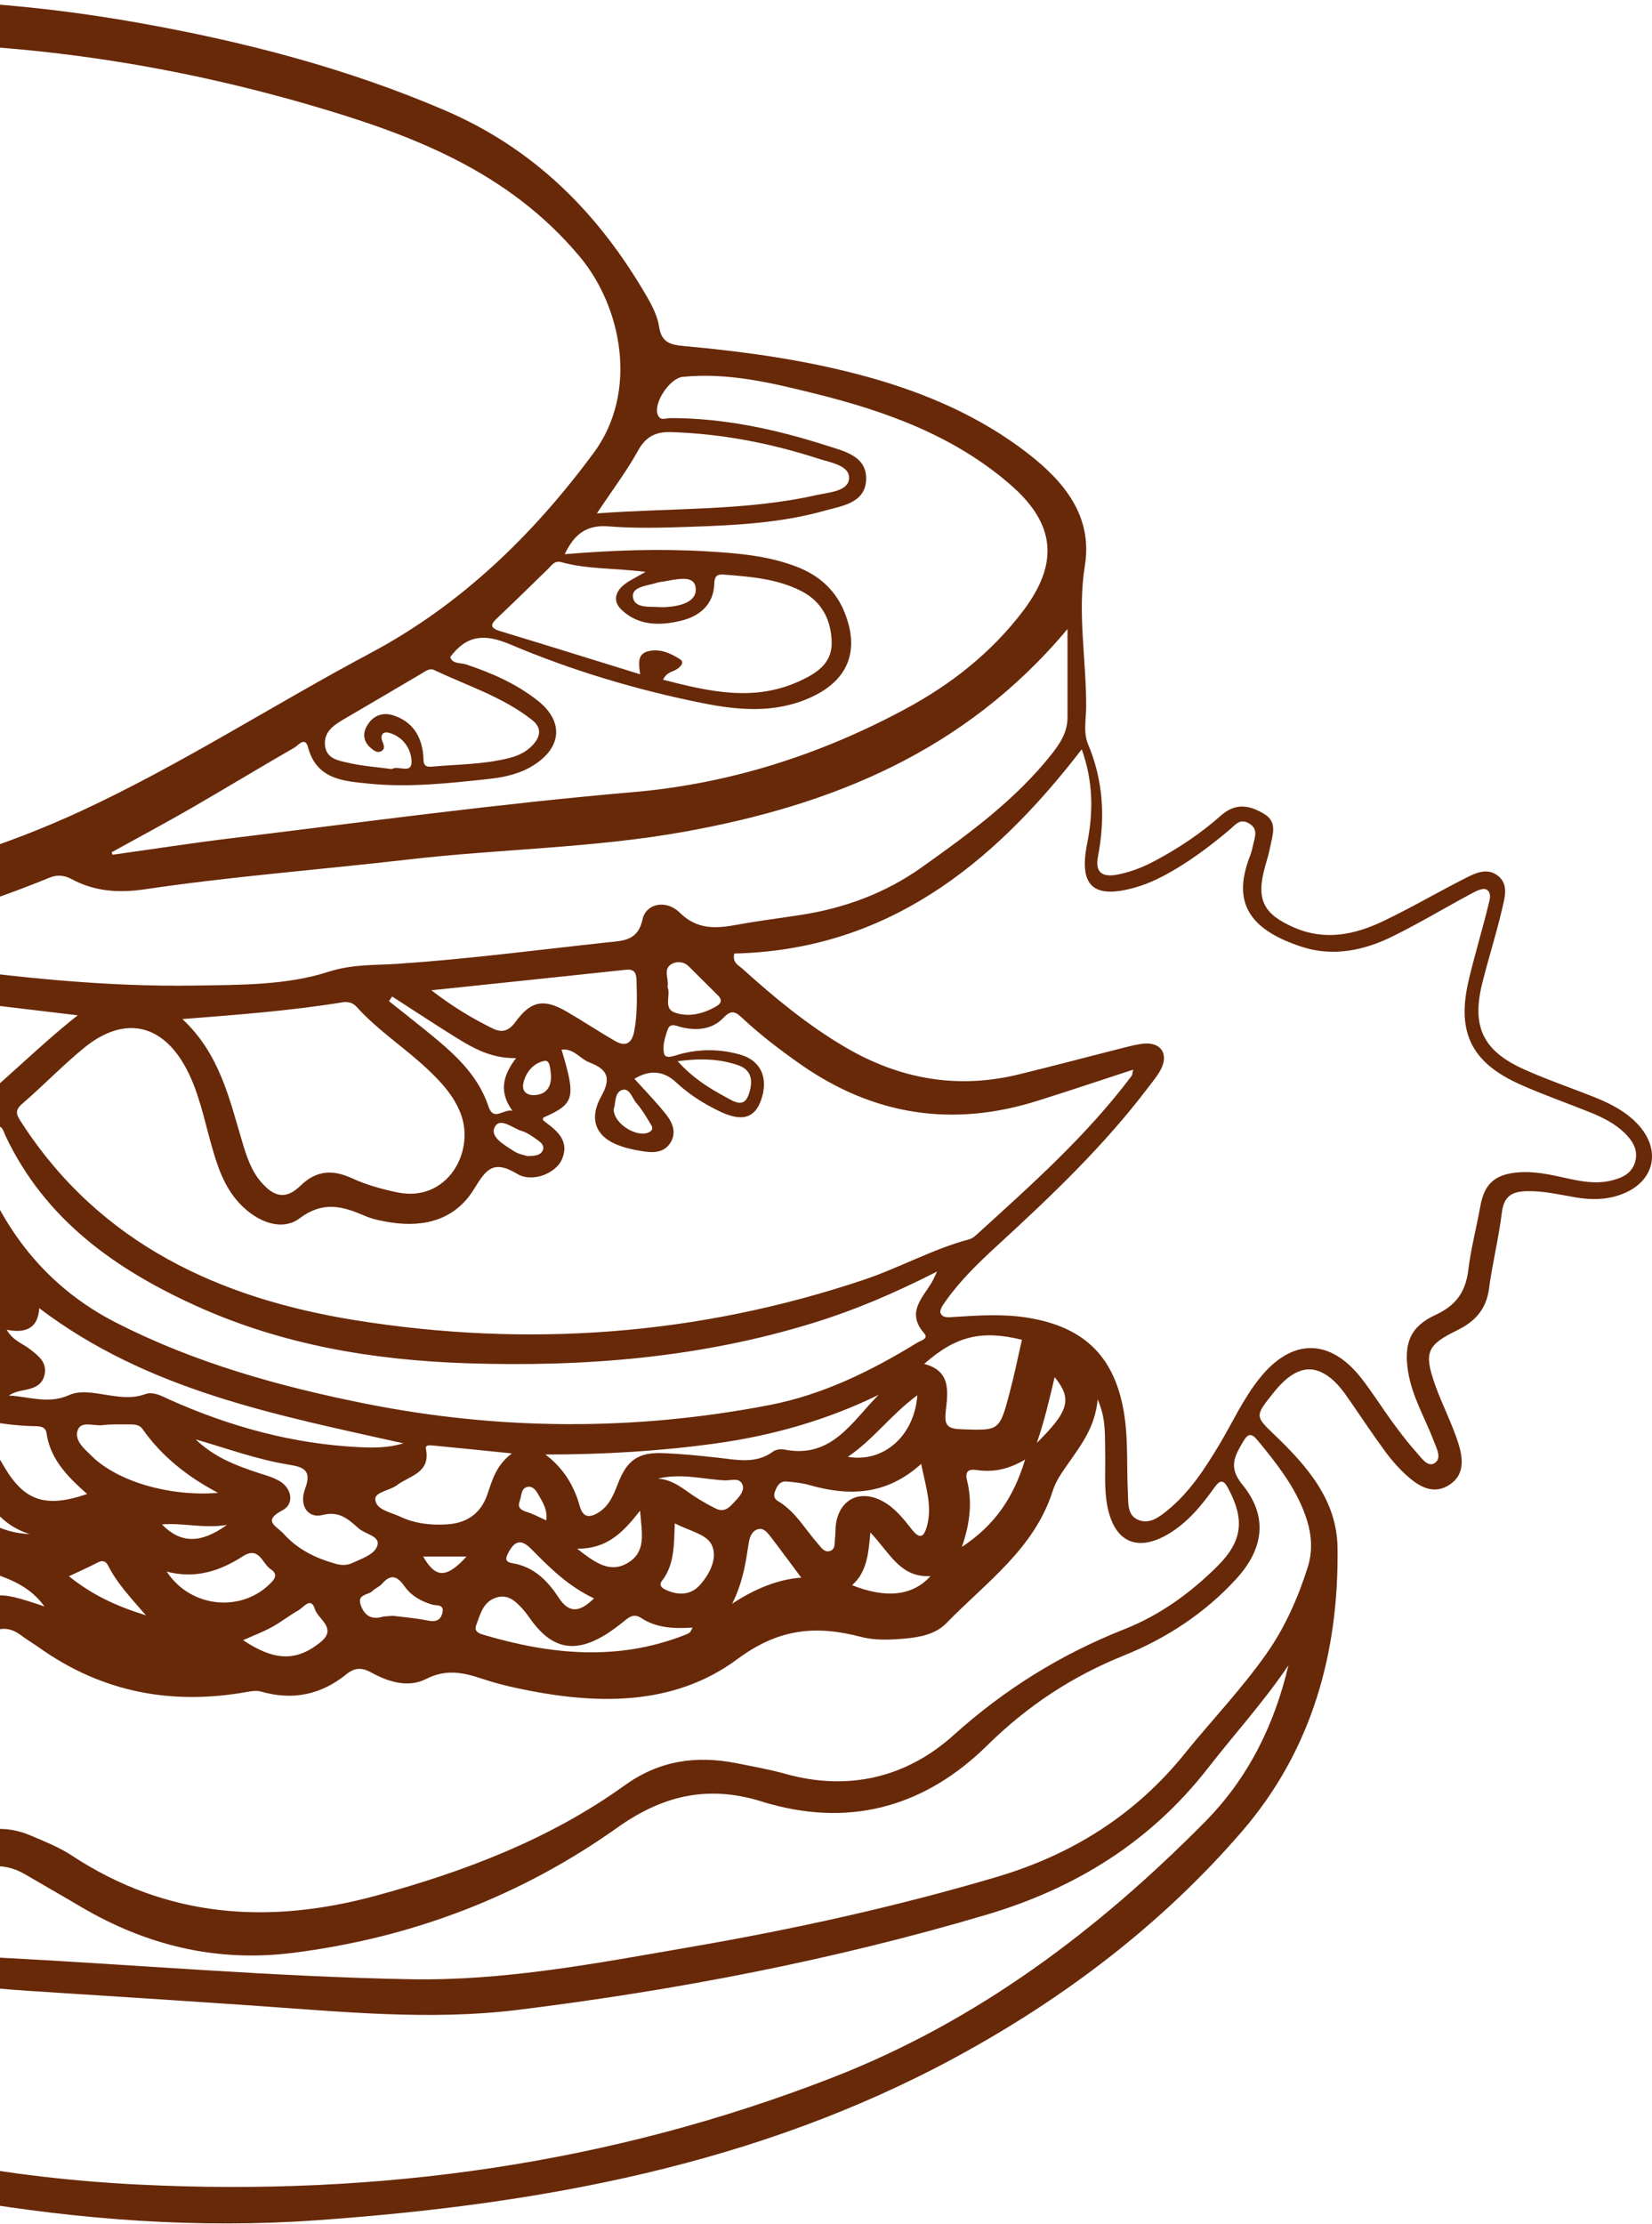<svg width="208" height="280" viewBox="0 0 208 280" fill="none" xmlns="http://www.w3.org/2000/svg">
<path d="M-72.775 128.962C-75.103 131.141 -76.795 133.162 -78.238 135.41C-79.648 137.606 -79.956 139.918 -78.943 142.288C-77.575 145.486 -76.116 148.652 -74.579 151.776C-74.043 152.868 -73.831 153.6 -74.854 154.57C-78.651 158.166 -79.357 162.53 -77.681 167.346C-77.288 168.47 -77.447 169.059 -78.28 170.071C-88.282 182.205 -92.386 195.712 -82.523 210.11C-81.812 211.144 -82.125 212.062 -82.077 213.096C-81.716 221.093 -80.661 228.894 -76.663 236.106C-70.262 247.64 -60.419 255.441 -49.336 261.937C-35.463 270.067 -20.221 274.294 -4.53 276.956C10.139 279.443 24.94 280.557 39.826 279.501C67.932 277.513 95.334 272.549 120.417 258.931C133.977 251.565 146.259 242.273 156.383 230.538C165.154 220.372 168.591 208.068 168.405 194.8C168.32 188.829 164.561 184.544 160.477 180.63C158.001 178.254 157.979 178.281 160.366 175.295C162.736 172.331 164.879 171.646 167.122 173.174C168.384 174.033 169.233 175.269 170.081 176.504C171.539 178.62 172.966 180.763 174.488 182.831C175.273 183.891 176.169 184.894 177.15 185.774C178.699 187.163 180.512 188.229 182.533 186.893C184.463 185.62 184.193 183.499 183.615 181.68C182.814 179.161 181.557 176.79 180.677 174.293C179.255 170.257 179.659 169.318 183.471 167.462C185.725 166.365 187.136 164.811 187.481 162.212C187.9 159.014 188.706 155.859 189.093 152.656C189.337 150.63 190.323 149.999 192.185 149.951C194.285 149.898 196.305 150.376 198.341 150.726C200.261 151.054 202.138 151.06 203.984 150.413C208.343 148.891 209.319 144.738 206.095 141.403C204.562 139.817 202.626 138.863 200.611 138.062C197.684 136.895 194.693 135.882 191.829 134.588C186.696 132.265 185.269 129.211 186.632 123.754C187.412 120.62 188.409 117.539 189.135 114.394C189.453 113.005 190 111.297 188.562 110.215C187.173 109.165 185.667 109.955 184.346 110.629C180.947 112.358 177.649 114.288 174.212 115.932C170.606 117.661 166.846 118.467 162.932 116.759C159.029 115.057 158.133 113.211 159.279 109.096C159.501 108.295 159.761 107.505 159.91 106.694C160.191 105.182 160.939 103.491 159.13 102.435C157.332 101.385 155.609 100.998 153.71 102.679C151.17 104.933 148.328 106.826 145.305 108.423C143.825 109.208 142.282 109.801 140.643 110.109C138.888 110.438 137.843 109.902 138.236 107.86C139.174 103.029 138.936 98.304 137.006 93.712C136.374 92.206 136.746 90.578 136.756 89.024C136.788 83.079 135.627 77.192 136.597 71.179C137.594 64.979 133.988 60.615 129.396 57.062C123.403 52.427 116.562 49.484 109.313 47.468C101.697 45.353 93.896 44.271 86.048 43.555C84.367 43.401 83.28 43.078 82.988 41.142C82.797 39.869 82.177 38.607 81.524 37.472C75.489 26.988 67.413 18.795 56.08 13.921C43.644 8.57 30.683 5.229 17.431 2.869C2.746 0.255 -12.044 -0.657 -26.93 0.483C-44.828 1.851 -61.761 6.963 -78.211 13.868C-93.362 20.226 -107.511 28.234 -120.116 38.92C-135.745 52.167 -145.338 68.617 -147.576 89.13C-148.833 100.622 -147.231 111.79 -143.625 122.715C-142.527 126.04 -140.215 127.795 -136.646 128.134C-125.001 129.248 -113.366 130.606 -101.661 128.85C-101.2 128.781 -100.59 128.559 -100.32 129.131C-99.238 131.433 -96.724 132.695 -96.199 135.516C-95.717 138.12 -93.638 138.99 -90.997 138.173C-87.608 137.123 -84.448 135.415 -82.231 132.716C-79.77 129.72 -76.716 129.089 -72.765 128.967L-72.775 128.962ZM-14.266 5.404C3.908 5.473 21.583 8.167 38.871 13.178C51.694 16.896 63.992 21.51 73.023 32.344C78.268 38.639 80.442 49.325 74.726 57.046C67.057 67.403 58.016 76.164 46.603 82.236C34.38 88.743 22.723 96.305 10.139 102.128C-8.231 110.623 -27.959 113.874 -47.776 116.664C-61.66 118.615 -75.687 119.347 -89.586 121.145C-104.605 123.086 -119.597 124.279 -134.727 122.55C-137.129 122.274 -138.455 121.495 -139.229 119.199C-141.037 113.832 -142.628 108.391 -143.074 102.764C-144.824 80.809 -138.37 61.845 -121.999 46.652C-109.436 34.99 -94.836 26.579 -79.192 19.829C-58.42 10.866 -36.932 5.123 -14.255 5.399L-14.266 5.404ZM-75.199 172.919C-74.579 173.778 -74.059 174.51 -73.523 175.231C-70.718 179.002 -67.414 182.226 -63.251 184.48C-61.628 185.36 -59.82 186.241 -58.033 185.509C-55.508 184.475 -55.36 185.922 -55.158 187.694C-54.628 192.323 -51.955 195.214 -47.649 196.672C-42.802 198.311 -37.982 197.945 -33.294 196.089C-31.851 195.516 -31.331 195.447 -30.828 197.197C-28.823 204.128 -24.278 208.344 -17.008 209.415C-11.492 210.232 -6.455 208.917 -1.867 205.889C-0.245 204.817 1.134 204.717 2.667 205.873C3.393 206.424 4.189 206.88 4.931 207.411C12.87 213.053 21.657 214.697 31.16 212.979C31.717 212.878 32.343 212.793 32.863 212.942C36.835 214.093 40.414 213.35 43.607 210.768C44.641 209.935 45.527 209.871 46.741 210.54C48.899 211.733 51.403 212.507 53.662 211.351C56.186 210.062 58.392 210.55 60.773 211.351C62.184 211.823 63.637 212.199 65.095 212.512C74.8 214.596 84.695 214.904 92.857 208.848C98.102 204.955 102.784 204.589 108.427 206.064C110.198 206.525 112.06 206.43 113.879 206.276C115.809 206.111 117.803 205.724 119.161 204.33C124.145 199.201 130.249 194.964 132.556 187.651C132.943 186.421 133.755 185.291 134.513 184.21C136.157 181.866 137.896 179.585 138.204 176.17C139.291 178.62 139.095 180.715 139.148 182.778C139.206 185.095 138.978 187.418 139.45 189.725C140.346 194.126 143.205 195.426 147.113 193.103C149.516 191.671 151.266 189.555 152.862 187.317C153.631 186.235 154.044 186.214 154.691 187.455C156.717 191.316 156.447 193.994 153.302 197.139C149.924 200.517 146.005 203.338 141.63 205.067C133.58 208.243 126.516 212.629 120.051 218.441C114.149 223.75 106.847 225.521 98.897 223.304C96.903 222.747 94.856 222.387 92.825 221.978C87.724 220.955 83.041 221.591 78.655 224.747C69.237 231.519 58.567 235.57 47.452 238.609C33.907 242.311 21.032 241.473 9.02 233.571C7.44 232.532 5.637 231.821 3.887 231.073C0.694 229.705 -2.419 230.066 -5.447 231.688C-8.708 233.433 -10.952 236.148 -12.85 239.229C-14.144 241.329 -14.404 241.303 -15.756 239.192C-17.676 236.185 -18.243 232.733 -19.102 229.36C-20.29 224.683 -24.756 223.05 -28.812 225.685C-30.17 226.566 -31.178 227.769 -31.931 229.175C-33.506 232.107 -34.683 235.199 -35.558 238.407C-36.311 241.165 -36.91 243.981 -38.31 246.749C-39.981 244.861 -40.485 242.751 -41.174 240.736C-42.94 235.607 -43.237 230.166 -44.51 224.932C-46.657 216.087 -50.417 213.865 -59.088 216.447C-61.904 217.285 -64.587 217.375 -67.334 216.203C-76.975 212.083 -83.965 199.005 -82.125 188.701C-81.091 182.921 -77.591 178.302 -75.188 172.925L-75.199 172.919ZM136.199 94.327C137.668 98.426 137.658 102.324 136.873 106.232C135.823 111.498 137.626 113.206 142.86 111.742C144.801 111.201 146.556 110.289 148.264 109.255C150.608 107.829 152.782 106.169 154.877 104.398C155.545 103.835 156.102 102.998 157.226 103.634C158.441 104.323 158.016 105.294 157.804 106.248C157.698 106.731 157.592 107.224 157.412 107.686C155.354 112.962 156.521 116.786 163.898 119.188C167.886 120.487 171.815 119.639 175.469 117.814C178.805 116.155 182.013 114.235 185.296 112.469C185.858 112.167 186.69 111.758 187.12 111.965C187.894 112.347 187.544 113.328 187.385 113.991C186.616 117.125 185.672 120.217 184.93 123.356C183.365 129.948 185.253 133.788 191.463 136.545C194.338 137.823 197.318 138.863 200.24 140.04C201.783 140.666 203.273 141.403 204.493 142.569C205.559 143.588 206.323 144.786 205.856 146.329C205.421 147.767 204.191 148.297 202.849 148.62C200.935 149.082 199.052 148.721 197.191 148.307C195.165 147.857 193.144 147.406 191.044 147.592C188.181 147.851 186.881 149.071 186.383 151.85C185.9 154.539 185.195 157.201 184.866 159.905C184.532 162.642 183.307 164.349 180.74 165.527C177.527 167.001 176.731 169.149 177.293 172.681C177.802 175.852 179.462 178.578 180.571 181.516C180.905 182.401 181.578 183.616 180.592 184.204C179.759 184.703 178.996 183.568 178.418 182.921C177.373 181.749 176.402 180.497 175.474 179.23C174.101 177.358 172.865 175.38 171.444 173.55C167.472 168.438 162.667 168.427 158.616 173.476C156.526 176.08 155.158 179.129 153.451 181.972C151.647 184.968 149.744 187.89 146.997 190.128C145.962 190.971 144.775 191.883 143.396 191.364C141.884 190.791 142.081 189.216 142.012 187.916C141.842 184.692 142.059 181.457 141.577 178.233C140.49 170.925 136.661 167.049 129.369 165.877C126.293 165.383 123.255 165.585 120.189 165.781C119.542 165.824 118.678 165.977 118.413 165.283C118.27 164.917 118.752 164.233 119.07 163.782C120.948 161.125 123.292 158.882 125.678 156.692C132.408 150.519 139.015 144.224 144.552 136.911C145.151 136.121 145.819 135.347 146.238 134.461C147.097 132.647 146.148 131.247 144.17 131.369C143.189 131.428 142.213 131.714 141.248 131.953C136.905 133.045 132.583 134.206 128.229 135.262C120.507 137.134 113.269 135.84 106.444 131.841C101.692 129.052 97.481 125.568 93.414 121.893C92.968 121.49 92.21 121.219 92.443 120.036C111.535 119.596 124.898 109.006 136.199 94.327ZM162.227 209.622C160.472 217.115 157.163 223.829 151.748 229.313C138.209 243.021 123.037 254.428 104.938 261.487C76.847 272.443 47.648 276.484 17.627 275.015C1.049 274.204 -15.136 271.255 -30.78 265.623C-45.061 260.484 -57.746 252.827 -67.769 241.271C-74.117 233.953 -78.015 225.484 -78.254 215.159C-74.971 218.139 -71.561 220.425 -67.441 221.411C-67.191 221.469 -66.958 221.846 -66.831 222.122C-65.197 225.585 -62.238 227.727 -59.168 229.726C-55.821 231.901 -52.252 233.682 -48.556 235.173C-47.018 235.793 -46.207 236.657 -45.852 238.328C-45.125 241.738 -44.07 245.068 -42.235 248.08C-41.259 249.682 -40.039 251.13 -37.929 250.96C-35.924 250.796 -34.985 249.236 -34.301 247.587C-33.665 246.06 -33.129 244.485 -32.636 242.905C-32.302 241.828 -31.989 241.414 -30.764 242.083C-20.031 247.921 -8.305 249.852 3.696 250.626C13.045 251.23 22.389 251.824 31.738 252.466C42.907 253.23 54.096 254.391 65.265 253.007C85.199 250.536 104.879 246.76 124.167 241.048C135.393 237.723 144.844 231.89 152.104 222.562C155.46 218.25 159.146 214.199 162.232 209.627L162.227 209.622ZM142.675 134.652C142.568 135.113 142.579 135.309 142.489 135.426C136.825 142.972 129.809 149.204 122.867 155.509C122.629 155.726 122.332 155.928 122.024 156.013C117.437 157.238 113.279 159.587 108.798 161.093C87.851 168.13 66.373 169.674 44.705 166.19C27.676 163.453 12.616 156.607 2.741 141.36C2.115 140.395 1.739 139.865 2.81 138.937C5.451 136.667 7.869 134.132 10.558 131.931C15.67 127.747 20.554 128.861 23.566 134.731C25.057 137.638 25.688 140.825 26.563 143.938C27.326 146.663 28.159 149.363 30.163 151.495C32.396 153.876 35.514 155.032 37.726 153.367C40.627 151.182 43.093 151.823 45.887 153.038C46.937 153.494 48.109 153.722 49.255 153.897C53.54 154.539 57.358 153.478 59.675 149.702C61.15 147.31 62.035 145.916 65.095 147.761C67.084 148.96 70.022 147.639 70.743 145.969C71.729 143.688 70.239 142.421 68.643 141.233C68.468 141.1 68.219 140.973 68.431 140.682C72.35 138.937 72.541 138.258 70.701 132.128C72.249 131.953 73.039 133.3 74.201 133.74C76.454 134.599 77.017 135.665 75.691 138.035C74.148 140.788 74.991 142.925 77.489 144.017C78.539 144.473 79.7 144.733 80.835 144.913C82.161 145.126 83.587 145.184 84.42 143.842C85.247 142.506 84.627 141.228 83.773 140.172C82.553 138.661 81.19 137.261 79.875 135.803C81.816 134.64 83.566 134.79 85.125 136.253C86.78 137.791 88.678 138.99 90.709 139.95C93.414 141.228 95.015 140.75 95.805 138.539C96.797 135.781 95.848 133.528 93.244 132.775C90.736 132.048 88.185 132.016 85.634 132.695C84.955 132.875 83.81 133.39 83.619 132.653C83.375 131.714 83.736 130.537 84.091 129.556C84.398 128.707 85.215 129.179 85.83 129.322C87.808 129.778 89.718 129.587 91.139 128.076C92.178 126.973 92.751 127.493 93.546 128.235C95.795 130.33 98.24 132.186 100.753 133.952C109.933 140.395 119.871 141.949 130.562 138.597C134.513 137.362 138.432 136.036 142.664 134.657L142.675 134.652ZM-11.079 244.453C-9.329 241.658 -7.759 238.927 -5.256 236.917C-2.62 234.801 0.18 234.186 3.25 236C5.536 237.347 7.848 238.651 10.128 240.004C18.391 244.883 27.22 247.046 36.83 245.842C51.774 243.97 65.535 238.731 77.727 230.071C83.778 225.77 89.585 224.694 96.347 226.921C96.58 227 96.829 227.048 97.068 227.117C107.589 230.018 116.774 227.133 124.278 219.74C129.369 214.729 134.959 211.043 141.534 208.392C146.848 206.249 151.695 203.073 155.625 198.793C159.194 194.901 159.634 190.807 156.42 186.888C154.596 184.66 155.492 183.25 156.548 181.436C157.163 180.386 157.624 180.439 158.34 181.314C160.61 184.072 162.837 186.861 164.158 190.234C165.059 192.53 165.42 194.869 164.656 197.276C163.426 201.169 161.792 204.865 159.427 208.222C156.314 212.645 152.57 216.543 149.187 220.732C142.929 228.491 134.953 233.486 125.439 236.297C112.776 240.041 99.915 242.862 86.912 245.105C75.235 247.121 63.594 249.38 51.641 249.157C34.47 248.839 17.367 247.349 0.233 246.452C-3.527 246.256 -7.324 245.795 -11.089 244.453H-11.079ZM134.407 79.165C134.407 83.238 134.407 86.786 134.407 90.328C134.407 92.174 133.474 93.595 132.365 94.99C127.815 100.722 121.987 104.96 116.095 109.154C111.524 112.405 106.465 114.283 100.981 115.152C98.282 115.582 95.562 115.9 92.873 116.399C90.211 116.886 87.83 117.099 85.576 114.882C83.874 113.201 81.333 113.731 80.904 115.73C80.326 118.44 78.464 118.419 76.529 118.626C67.715 119.575 58.912 120.736 50.071 121.33C47.107 121.532 44.413 121.352 41.327 122.343C36.045 124.04 30.206 123.977 24.574 124.067C13.188 124.247 1.887 123.022 -9.366 121.479C-12.983 120.986 -16.589 120.174 -20.672 118.44C-10.93 116.627 -2.239 113.948 6.22 110.491C7.249 110.072 8.118 110.183 9.057 110.687C11.958 112.246 15.023 112.426 18.242 111.949C29.235 110.316 40.319 109.483 51.355 108.205C62.974 106.858 74.736 106.768 86.249 104.689C104.651 101.364 121.441 94.677 134.412 79.181L134.407 79.165ZM14.169 107.595C14.132 107.495 14.095 107.389 14.058 107.288C17.367 105.458 20.708 103.676 23.985 101.788C28.366 99.264 32.688 96.629 37.079 94.109C37.524 93.855 38.41 92.656 38.781 94.056C39.858 98.15 43.283 98.326 46.444 98.649C51.498 99.163 56.552 98.596 61.579 98.055C63.552 97.843 65.509 97.403 67.232 96.3C70.748 94.056 70.982 90.8 67.725 88.218C65.031 86.081 61.924 84.718 58.673 83.636C57.984 83.408 56.96 83.62 56.69 82.703C58.785 79.913 61.033 79.765 64.215 81.112C72 84.405 80.103 86.834 88.413 88.504C93.027 89.432 97.624 89.819 102.079 87.793C106.772 85.662 108.252 81.965 106.38 77.192C105.25 74.308 103.15 72.436 100.297 71.338C96.686 69.948 92.883 69.641 89.071 69.413C83.142 69.052 77.218 69.259 71.104 69.763C72.313 67.233 73.845 66.04 76.624 66.263C80.002 66.533 83.428 66.438 86.822 66.321C92.539 66.125 98.272 65.855 103.813 64.295C105.961 63.691 108.862 63.357 109.047 60.498C109.244 57.428 106.3 56.802 104.1 56.097C97.694 54.044 91.144 52.618 84.356 52.634C83.836 52.634 83.163 53.01 82.834 52.257C82.187 50.799 84.33 47.601 85.952 47.442C91.685 46.869 97.174 48.2 102.647 49.558C111.577 51.775 120.142 54.866 127.216 61.013C132.911 65.955 133.357 70.914 128.802 76.922C124.824 82.167 119.739 86.16 113.99 89.252C103.283 95.011 91.865 98.67 79.732 99.715C62.703 101.179 45.781 103.491 28.827 105.559C23.932 106.158 19.059 106.917 14.169 107.601V107.595ZM117.989 160.07C117.538 160.993 117.442 161.226 117.32 161.433C116.117 163.427 114.085 165.251 116.36 167.839C116.965 168.528 115.936 168.751 115.528 169C109.7 172.58 103.591 175.587 96.829 176.886C79.854 180.153 62.841 180.068 45.914 176.679C35.085 174.51 24.447 171.54 14.546 166.465C5.743 161.952 0.18 154.661 -3.061 145.449C-3.819 143.285 -1.639 143.147 -0.748 142.193C0.185 141.191 0.445 142.463 0.705 143.01C5.69 153.526 14.498 159.767 24.696 164.392C35.509 169.297 46.974 171.222 58.779 171.615C73.633 172.103 88.264 170.925 102.541 166.492C107.674 164.901 112.595 162.806 117.994 160.064L117.989 160.07ZM-52.072 123.399C-43.688 122.428 -35.829 121.299 -28.022 119.814C-27.455 119.708 -26.951 119.718 -26.363 119.999C-20.518 122.799 -14.409 124.777 -7.971 125.637C-2.18 126.411 3.627 127.063 9.784 127.811C4.337 132.122 -0.213 136.943 -5.505 140.925C-6.852 141.938 -7.467 141.7 -7.786 140.04C-8.279 137.441 -8.671 134.806 -9.833 132.382C-11.53 128.84 -14.202 127.519 -17.952 128.596C-20.009 129.19 -22.035 129.98 -23.981 130.887C-31.586 134.424 -39.424 137.33 -47.485 139.637C-49.076 140.093 -51.319 141.435 -52.252 140.093C-53.005 139.011 -50.858 137.388 -49.855 136.116C-45.045 130.006 -45.326 127.928 -52.072 123.404V123.399ZM22.962 128.288C30.041 127.737 36.607 127.233 43.114 126.177C43.803 126.066 44.408 126.204 44.911 126.761C47.59 129.725 50.968 131.894 53.858 134.62C55.55 136.222 57.119 137.908 57.984 140.135C59.888 145.03 56.26 151.399 50.04 150.105C48.083 149.697 46.168 149.172 44.365 148.345C41.936 147.231 39.884 147.263 37.816 149.278C36.034 151.007 34.565 150.731 32.926 148.864C31.633 147.395 31.049 145.571 30.503 143.747C28.875 138.311 27.671 132.684 22.967 128.288H22.962ZM-45.3 148.832C-47.177 148.26 -48.911 147.735 -50.64 147.199C-52.571 146.605 -53.583 144.829 -55.111 143.704C-61.23 139.186 -61.273 138.9 -57.38 132.387C-56.712 131.268 -56.23 130.128 -56.908 128.882C-57.651 127.519 -59.003 127.376 -60.366 127.408C-65.659 127.54 -70.946 131.682 -72.293 136.784C-72.744 138.502 -72.882 140.31 -72.006 141.891C-70.532 144.558 -68.957 147.183 -67.218 149.681C-65.929 151.537 -64.147 153.112 -61.999 153.775C-59.21 154.634 -58.563 155.663 -58.94 158.908C-60.599 173.296 -46.673 184.979 -32.663 181.303C-31.422 180.98 -30.759 181.134 -29.953 182.147C-25.344 187.948 -20.274 192.769 -11.858 190.557C-10.326 190.154 -9.965 192.164 -8.979 192.954C-8.629 193.23 -8.708 193.575 -9.085 193.967C-11.599 196.619 -15.974 196.836 -18.673 194.344C-20.381 192.764 -21.993 191.056 -24.135 190.075C-26.416 189.03 -28.15 187.503 -29.237 185.217C-30.075 183.467 -31.522 182.714 -33.479 182.772C-35.966 182.847 -38.459 182.937 -40.941 182.799C-44.611 182.603 -48.217 182.051 -51.202 179.596C-53.318 177.862 -55.397 176.08 -57.556 174.399C-62.254 170.729 -64.868 165.924 -65.547 160.027C-65.786 157.943 -66.444 156.077 -67.578 154.242C-69.689 150.842 -71.752 147.411 -73.73 143.927C-75.809 140.278 -75.724 137.341 -73.003 134.27C-71.63 132.722 -70.458 130.998 -69.153 129.391C-68.745 128.887 -68.246 128.224 -67.69 128.103C-63.002 127.095 -58.293 125.764 -53.462 126.888C-49.643 127.774 -49.108 129.598 -51.478 132.737C-52.92 134.652 -54.639 136.386 -55.604 138.629C-56.824 141.472 -55.588 143.45 -52.533 143.513C-51.468 143.535 -50.386 143.381 -49.336 143.185C-47.665 142.866 -46.011 142.447 -43.873 141.96C-45.008 144.383 -45.151 146.573 -45.3 148.827V148.832ZM81.254 72.006C80.034 72.717 79.265 73.061 78.623 73.565C77.473 74.472 77.117 75.676 78.252 76.758C80.4 78.81 83.121 78.773 85.746 78.142C88.052 77.59 89.85 76.121 89.93 73.523C89.967 72.388 90.365 72.276 91.208 72.34C94.517 72.595 97.842 72.86 100.865 74.392C103.484 75.724 104.667 78.057 104.715 80.894C104.763 83.567 102.731 84.792 100.669 85.741C94.946 88.377 89.277 87.062 83.492 85.566C83.958 84.516 84.855 84.58 85.406 84.113C85.862 83.731 86.154 83.318 85.57 82.952C84.361 82.199 83.046 81.61 81.577 81.992C80.214 82.347 80.427 83.567 80.596 84.882C74.508 82.999 68.754 81.202 62.984 79.452C61.394 78.969 61.95 78.423 62.762 77.654C64.873 75.665 66.935 73.624 69.019 71.603C69.481 71.158 69.815 70.532 70.658 70.765C73.936 71.672 77.351 71.508 81.254 71.985V72.006ZM75.145 64.635C77.112 61.681 78.904 59.316 80.326 56.738C81.317 54.935 82.601 54.331 84.515 54.394C90.837 54.601 96.978 55.773 102.975 57.719C104.513 58.218 106.953 58.568 106.905 60.175C106.863 61.861 104.375 61.973 102.832 62.317C93.896 64.332 84.759 63.919 75.145 64.629V64.635ZM10.972 188.076C5.711 189.868 3.086 188.945 0.546 184.676C0.036 183.822 -0.446 182.947 -0.998 182.12C-3.994 177.618 -6.189 177.331 -10.151 180.885C-12.15 182.677 -13.322 182.698 -15.348 180.938C-16.881 179.601 -17.878 177.862 -18.747 176.069C-20.221 173.046 -22.47 171.524 -25.912 171.89C-27.142 172.023 -28.388 171.938 -29.603 171.54C-30.854 171.127 -31.814 170.416 -32.323 169.18C-32.535 168.661 -32.922 168.04 -32.366 167.584C-31.931 167.224 -31.438 167.674 -30.997 167.855C-27.741 169.191 -24.353 169.918 -20.831 169.955C-19.781 169.965 -18.906 170.299 -18.09 170.946C-11.609 176.08 -4.355 179.225 4.008 179.527C4.714 179.553 5.716 179.426 5.854 180.391C6.321 183.658 8.437 185.832 10.972 188.076ZM-33.628 175.91C-34.688 176.631 -35.59 176.722 -36.475 176.796C-45.48 177.549 -54.464 169.345 -54.485 160.356C-54.49 158.293 -53.652 156.596 -51.86 155.594C-50.582 154.883 -49.346 154.167 -48.201 152.783C-48.047 154.199 -48.614 155.053 -48.97 155.949C-50.444 159.677 -49.781 162.414 -46.732 165.055C-44.542 166.948 -41.975 168.051 -39.111 168.374C-38.172 168.48 -37.557 168.698 -37.414 169.737C-37.069 172.246 -35.6 174.118 -33.623 175.905L-33.628 175.91ZM50.777 181.696C48.894 182.269 47.086 182.263 45.267 182.178C36.877 181.775 28.939 179.591 21.307 176.175C20.326 175.735 19.329 175.125 18.232 175.518C16.582 176.112 14.97 175.841 13.331 175.587C11.772 175.343 10.102 174.993 8.665 175.634C6.071 176.796 3.621 175.793 1.102 175.677C1.643 175.332 2.19 175.162 2.746 175.056C3.998 174.818 5.271 174.553 5.605 173.078C5.96 171.503 4.846 170.681 3.775 169.843C2.868 169.133 1.633 168.783 0.848 167.399C3.356 167.897 4.793 167.112 4.942 164.683C18.634 175.062 34.735 178.1 50.777 181.691V181.696ZM49.324 96.814C47.505 96.57 45.675 96.443 43.904 96.04C42.674 95.759 41.114 95.552 40.923 93.866C40.738 92.211 41.92 91.347 43.183 90.604C46.471 88.674 49.764 86.749 53.047 84.808C53.55 84.511 54.086 84.071 54.653 84.341C58.832 86.33 63.324 87.73 67.015 90.652C68.288 91.659 68.028 92.8 67.015 93.855C66.246 94.65 65.286 95.117 64.22 95.398C60.985 96.241 57.65 96.21 54.356 96.512C53.147 96.623 53.359 95.791 53.29 95.048C53.062 92.603 51.869 90.79 49.477 90.042C48.062 89.597 46.826 90.169 46.131 91.506C45.617 92.487 45.834 93.452 46.715 94.189C47.096 94.507 47.547 94.852 48.051 94.539C48.475 94.279 48.353 93.834 48.184 93.431C47.818 92.566 48.162 92.015 49.037 92.264C50.734 92.752 51.731 94.231 51.816 95.759C51.917 97.562 50.146 96.289 49.324 96.814ZM54.303 124.661C62.889 123.759 70.854 122.932 78.82 122.078C79.838 121.967 80.114 122.46 80.14 123.356C80.209 125.509 80.251 127.652 79.859 129.789C79.573 131.332 78.798 131.825 77.446 131.046C75.367 129.853 73.373 128.516 71.3 127.318C68.484 125.695 66.856 125.981 64.931 128.606C64.088 129.757 63.271 130.081 62.009 129.46C59.495 128.214 57.093 126.798 54.303 124.655V124.661ZM0.036 171.917C-3.745 172.304 -7.345 171.906 -10.84 170.543C-11.986 170.098 -13.014 169.827 -11.858 168.242C-11.026 167.102 -11.588 165.808 -12.421 164.811C-13.269 163.803 -14.234 162.886 -15.199 161.979C-15.868 161.353 -16.361 161.024 -15.242 160.165C-12.946 158.389 -12.903 156.665 -14.956 154.544C-16.509 152.937 -18.249 151.516 -19.829 149.941C-21.839 147.941 -23.589 145.725 -24.422 142.951C-24.856 141.509 -25.175 140.019 -23.965 137.855C-21.393 146.727 -16.186 152.921 -8.836 157.604C-11.662 158.77 -12.06 159.905 -10.713 162.101C-9.663 163.808 -8.22 165.187 -6.752 166.529C-4.636 168.459 -2.276 170.093 0.031 171.922L0.036 171.917ZM5.599 202.23C-0.982 199.992 -0.473 200.533 -5.442 203.248C-8.565 204.955 -11.975 205.539 -15.523 205.226C-21.096 204.738 -26.15 200.071 -26.856 194.614C-25.042 195.155 -23.907 196.449 -22.719 197.658C-17.93 202.521 -14.335 203.052 -8.311 199.748C-7.224 199.154 -6.184 198.47 -5.145 197.796C-4.503 197.383 -3.883 197.011 -3.076 197.303C0.005 198.422 3.34 199.085 5.599 202.23ZM68.659 183.101C75.94 183.101 83.036 182.688 90.094 181.712C97.232 180.725 104.094 178.779 110.622 175.592C107.266 178.954 104.741 183.653 98.775 182.481C98.319 182.391 97.688 182.465 97.338 182.725C95.159 184.337 92.783 183.764 90.402 183.504C88.1 183.25 85.793 183.016 83.481 182.926C80.363 182.81 78.968 183.796 77.828 186.702C77.282 188.097 76.762 189.492 75.42 190.361C74.285 191.098 73.416 191.098 72.997 189.603C72.27 186.988 70.923 184.793 68.664 183.096L68.659 183.101ZM-14.956 166.566C-27.651 168.39 -40.055 160.086 -41.402 149.119C-41.137 149.453 -40.909 149.686 -40.75 149.957C-36.82 156.925 -30.748 160.658 -22.894 161.353C-19.214 161.682 -17.512 164.323 -14.95 166.566H-14.956ZM64.443 182.969C62.438 184.48 61.982 186.331 61.367 188.113C60.556 190.478 58.859 191.714 56.361 191.889C54.256 192.037 52.214 191.798 50.305 190.892C49.149 190.34 47.34 190.075 47.25 188.749C47.187 187.816 49.074 187.646 49.981 186.962C51.578 185.753 54.256 185.424 53.624 182.385C53.513 181.839 54.203 181.94 54.563 181.972C57.666 182.269 60.768 182.592 64.443 182.963V182.969ZM-5.198 150.121C-8.846 146.849 -12.781 145.019 -16.287 142.538C-19.034 140.591 -21.144 138.263 -21.07 134.599C-21.059 134.053 -21.362 133.559 -20.773 133.034C-17.496 130.128 -13.412 131.316 -12.437 135.575C-11.917 137.834 -11.668 140.151 -11.196 142.416C-10.867 144.007 -10.172 145.826 -8.422 145.841C-5.654 145.863 -5.548 147.565 -5.192 150.116L-5.198 150.121ZM128.669 168.65C128.155 170.893 127.699 173.158 127.105 175.385C125.827 180.2 125.8 180.089 120.958 179.919C119.097 179.856 118.906 179.23 119.086 177.591C119.351 175.2 119.754 172.559 116.36 171.699C120.343 168.178 123.578 167.409 128.664 168.656L128.669 168.65ZM-38.751 187.577C-37.26 187.466 -35.776 187.338 -34.285 187.248C-32.238 187.132 -32.519 189.131 -31.745 190.149C-31.125 190.966 -31.968 191.295 -32.556 191.57C-37.335 193.798 -42.208 194.455 -47.225 192.371C-49.102 191.591 -50.338 190.229 -50.889 188.256C-51.292 186.813 -51.287 186.007 -49.336 186.633C-45.899 187.736 -42.33 187.81 -38.751 187.577ZM-62.307 221.851C-59.629 220.96 -57.158 220.069 -54.644 219.322C-52.406 218.659 -50.752 219.613 -49.717 221.597C-48.02 224.863 -47.644 228.443 -47.13 232.521C-52.512 228.968 -57.874 226.258 -62.307 221.851ZM24.648 181.203C28.562 182.327 32.364 183.738 36.368 184.379C38.304 184.687 39.269 185.122 38.41 187.434C37.625 189.539 38.781 191.183 40.605 190.716C42.727 190.17 43.888 191.268 45.145 192.392C45.967 193.129 47.812 193.352 47.536 194.487C47.25 195.654 45.611 196.173 44.413 196.736C43.729 197.054 43.055 197.08 42.265 196.858C39.752 196.152 37.514 195.081 35.727 193.098C34.798 192.074 32.974 191.48 35.578 190.117C37.068 189.338 36.766 187.376 35.212 186.453C34.374 185.954 33.383 185.694 32.444 185.387C29.601 184.464 26.86 183.356 24.648 181.203ZM-57.688 181.266C-59.905 181.351 -59.937 181.41 -60.684 181.001C-67.17 177.459 -71.625 172.267 -73.428 165.007C-73.852 163.31 -73.916 161.528 -72.977 159.932C-72.463 159.057 -72.07 157.583 -70.903 157.826C-69.901 158.039 -70.097 159.465 -70.023 160.436C-69.456 167.621 -66.571 173.646 -61.045 178.344C-60.059 179.182 -59.088 180.047 -57.693 181.266H-57.688ZM-18.758 242.263C-23.313 241.239 -26.755 239.336 -30.144 237.315C-30.536 237.082 -30.801 236.726 -30.647 236.297C-29.666 233.598 -29.088 230.638 -26.58 228.804C-24.925 227.594 -23.324 228.072 -22.947 229.97C-22.141 234.085 -21.372 238.19 -18.758 242.258V242.263ZM-17.204 157.153C-19.399 157.943 -20.784 157.636 -22.136 156.517C-24.305 154.724 -26.606 153.101 -28.6 151.102C-30.934 148.763 -32.222 146.006 -32.095 142.654C-32.074 142.076 -31.91 141.344 -32.185 140.947C-34.36 137.844 -31.602 137.744 -29.863 137.054C-29.29 136.826 -28.749 136.285 -27.879 136.709C-29.502 140.835 -28.372 144.606 -26.177 148.185C-23.992 151.744 -20.736 154.316 -17.199 157.153H-17.204ZM115.984 184.294C116.567 187.185 117.395 189.555 116.721 192.09C116.35 193.479 115.825 193.829 114.828 192.562C113.751 191.188 112.68 189.81 111.1 188.966C108.263 187.455 105.701 188.728 105.245 191.894C105.16 192.467 105.213 193.055 105.134 193.628C105.049 194.243 105.256 195.081 104.402 195.272C103.76 195.415 103.389 194.795 103.012 194.37C101.369 192.525 100.165 190.271 97.948 188.961C97.434 188.659 97.386 188.229 97.598 187.688C97.858 187.026 98.213 186.442 98.993 186.501C99.979 186.575 100.981 186.681 101.925 186.951C106.889 188.367 111.588 188.251 115.973 184.294H115.984ZM27.448 187.927C21.307 188.441 14.753 186.447 11.587 183.329C10.653 182.412 9.317 181.351 9.784 180.036C10.213 178.822 11.836 179.543 12.918 179.405C13.978 179.272 15.06 179.315 16.137 179.315C16.789 179.315 17.5 179.262 17.945 179.893C20.406 183.388 23.678 185.938 27.454 187.927H27.448ZM87.204 204.897C86.987 205.268 86.939 205.449 86.822 205.528C86.621 205.666 86.387 205.761 86.154 205.846C77.706 209.145 69.269 208.286 60.831 205.783C60.216 205.602 59.681 205.337 59.956 204.595C60.471 203.211 60.816 201.652 62.465 201.116C63.992 200.623 64.963 201.614 65.864 202.611C66.304 203.099 66.66 203.667 67.063 204.197C69.582 207.506 72.307 208.074 75.935 205.963C76.932 205.385 77.855 204.664 78.756 203.937C79.398 203.423 79.939 203.163 80.739 203.688C82.633 204.929 84.78 205.04 87.204 204.892V204.897ZM-81.08 126.342C-83.912 130.107 -86.818 132.743 -90.615 134.254C-91.405 134.567 -92.572 135.325 -92.959 134.079C-93.797 131.412 -95.749 129.959 -98.024 128.41C-92.551 127.742 -87.073 127.074 -81.08 126.342ZM-55.355 150.307C-56.261 150.651 -57.025 150.28 -57.773 150.031C-60.896 148.992 -63.437 147.066 -64.837 144.139C-65.759 142.209 -67.95 141.037 -67.987 138.656C-68.029 135.808 -65.298 132.531 -62.291 131.804C-66.136 139.409 -65.266 142.527 -57.921 147.618C-56.919 148.313 -55.89 149.023 -55.355 150.307ZM20.984 197.839C24.574 198.788 27.676 197.78 30.535 195.935C32.63 194.577 32.985 196.778 34.045 197.51C34.581 197.876 34.968 198.332 34.252 199.106C30.63 203.03 24.086 202.527 20.989 197.844L20.984 197.839ZM64.512 139.833C63.419 139.541 62.152 141.249 61.494 139.271C60.089 135.039 56.817 132.329 53.524 129.651C52.018 128.431 50.49 127.238 48.974 126.029C49.106 125.833 49.244 125.642 49.377 125.446C51.763 126.984 54.134 128.548 56.541 130.059C59.039 131.624 61.51 133.268 64.984 133.199C63.266 135.421 62.815 137.489 64.517 139.828L64.512 139.833ZM-28.781 155.477C-34.423 152.815 -38.698 149.05 -38.825 142.272C-38.841 141.525 -39.291 140.581 -38.236 140.072C-37.027 139.488 -36.693 140.729 -35.998 141.164C-35.091 141.732 -35.256 142.776 -35.261 143.667C-35.282 146.812 -34.078 149.495 -32.154 151.876C-31.119 153.154 -29.91 154.284 -28.775 155.483L-28.781 155.477ZM129.067 183.738C127.64 188.457 125.307 191.963 121.107 194.736C122.162 191.698 122.427 189.02 121.743 186.299C121.504 185.339 121.87 184.888 122.905 185.047C124.978 185.371 126.951 184.994 129.061 183.738H129.067ZM30.604 206.477C31.823 205.931 33.064 205.464 34.22 204.833C35.382 204.202 36.426 203.364 37.577 202.712C38.219 202.352 39.147 200.946 39.645 202.558C40.048 203.868 42.541 204.966 40.335 206.743C37.323 209.171 34.554 209.113 30.604 206.472V206.477ZM84.966 191.772C86.689 192.673 88.816 193.092 89.527 194.328C90.455 195.945 89.447 198.03 88.158 199.493C86.992 200.824 85.422 200.867 83.852 200.145C83.396 199.939 82.903 199.578 83.338 199.021C84.945 196.942 84.849 194.455 84.961 191.772H84.966ZM92.189 201.88C93.573 199.106 93.896 196.661 94.273 194.232C94.395 193.458 94.687 192.7 95.461 192.498C96.171 192.313 96.654 192.97 97.052 193.485C98.319 195.129 99.544 196.81 100.886 198.602C98.104 198.8 95.204 199.893 92.189 201.88ZM49.414 203.407C48.629 203.481 48.369 203.471 48.136 203.534C46.762 203.921 45.908 203.386 45.431 202.092C44.896 200.649 46.359 200.83 46.906 200.273C47.25 199.923 47.781 199.748 48.093 199.382C49.233 198.067 50.034 198.417 50.941 199.705C51.768 200.877 53.009 201.572 54.409 201.996C54.913 202.15 55.963 201.895 55.703 203.02C55.47 204.038 54.818 204.197 53.815 203.996C52.198 203.672 50.538 203.545 49.419 203.402L49.414 203.407ZM109.588 192.923C112.038 195.484 113.338 198.629 117.156 198.406C114.923 200.904 111.551 201.254 107.282 199.551C109.122 197.929 109.339 195.696 109.588 192.923ZM3.754 193.113C-1.486 192.928 -4.556 189.412 -7.701 186.007C-8.088 185.588 -7.817 185.297 -7.6 184.936C-6.349 182.847 -5.426 182.815 -4.127 184.994C-2.133 188.335 -0.372 191.873 3.754 193.119V193.113ZM84.043 124.247C84.287 123.229 83.349 121.972 84.653 121.309C85.3 120.98 86.117 121.055 86.721 121.654C87.946 122.868 89.171 124.088 90.396 125.308C90.948 125.854 90.837 126.305 90.195 126.676C88.561 127.62 86.743 128.087 84.982 127.477C83.455 126.946 84.499 125.281 84.049 124.247H84.043ZM85.321 133.591C88.196 133.204 90.63 133.284 92.979 134.111C94.862 134.774 94.755 136.423 94.246 137.839C93.631 139.552 92.327 138.613 91.393 138.115C89.299 136.991 87.273 135.744 85.321 133.591ZM74.795 201.211C72.981 202.983 71.66 203.136 70.335 201.111C68.956 198.995 67.206 197.229 64.544 196.789C63.467 196.608 63.669 196.104 64.034 195.415C64.793 193.973 65.615 193.707 66.861 194.97C69.179 197.314 71.507 199.668 74.8 201.217L74.795 201.211ZM72.668 194.964C76.454 194.975 78.438 192.928 80.591 190.17C80.803 192.97 81.418 195.304 79.069 196.73C76.847 198.083 74.991 196.783 72.668 194.959V194.964ZM82.829 186.135C85.799 185.419 88.535 186.23 91.282 186.357C92.04 186.394 93.117 185.944 93.488 186.909C93.753 187.593 93.175 188.33 92.656 188.871C91.982 189.576 91.33 190.494 90.147 189.916C89.261 189.486 88.397 188.988 87.564 188.457C86.122 187.535 84.849 186.283 82.829 186.129V186.135ZM18.38 203.349C14.594 202.177 11.576 200.75 8.681 198.427C10.086 197.759 11.2 197.271 12.276 196.709C12.944 196.359 13.337 196.523 13.655 197.16C14.758 199.345 16.45 201.111 18.375 203.349H18.38ZM115.501 175.64C115.135 180.752 111.243 184.178 106.751 183.393C110.013 181.181 112.16 178.09 115.501 175.64ZM83.041 76.429C81.922 76.307 79.875 76.673 79.689 75.14C79.53 73.82 81.604 73.735 82.813 73.332C83.046 73.258 83.296 73.242 83.539 73.205C85.03 72.971 87.352 72.287 87.58 73.926C87.851 75.819 85.57 76.328 83.762 76.429C83.598 76.439 83.433 76.429 83.041 76.429ZM-43.704 155.281C-42.166 158.256 -40.511 160.648 -38.395 162.949C-44.001 162.912 -46.064 160.038 -43.704 155.281ZM-4.71 151.304C-3.018 154.215 -1.56 156.718 -0.101 159.221C-0.197 159.301 -0.298 159.375 -0.393 159.455C-2.732 157.784 -5.07 156.108 -7.658 154.258C-6.163 153.701 -4.911 153.218 -4.705 151.304H-4.71ZM77.276 139.605C77.536 138.953 77.345 137.59 78.263 137.234C79.27 136.847 79.573 138.226 80.129 138.863C80.782 139.605 81.302 140.469 81.805 141.318C82.023 141.679 82.436 142.161 81.715 142.532C80.257 143.28 77.218 141.472 77.276 139.605ZM66.421 145.539C66.066 145.417 65.291 145.306 64.703 144.913C63.557 144.16 61.68 143.153 62.274 141.922C62.931 140.554 64.538 142.034 65.694 142.373C66.384 142.58 67.01 143.041 67.614 143.466C68.076 143.789 68.627 144.208 68.309 144.866C68.033 145.438 67.397 145.507 66.426 145.539H66.421ZM-26.251 177.787C-23.759 177.268 -21.372 179.771 -19.834 184.374C-22.528 182.613 -24.586 180.46 -26.251 177.787ZM130.541 181.648C131.474 178.959 132.121 176.197 132.79 173.354C135.012 176.128 134.624 177.591 130.541 181.648ZM69.375 135.416C69.407 136.916 68.728 137.744 67.381 137.855C66.448 137.935 65.678 137.463 65.885 136.418C66.177 134.959 67.195 133.798 68.569 133.549C69.3 133.416 69.3 134.769 69.375 135.416ZM28.567 191.963C25.247 194.36 22.739 194.301 20.385 191.899C23.094 191.676 25.629 192.451 28.567 191.963ZM68.786 191.395C67.869 190.987 67.137 190.584 66.357 190.34C65.615 190.112 65.111 189.82 65.435 188.966C65.684 188.309 65.567 187.307 66.469 187.169C67.185 187.057 67.588 187.789 67.906 188.362C68.383 189.21 68.935 190.054 68.786 191.39V191.395ZM58.742 195.945C56.207 198.724 54.834 198.682 53.285 195.945H58.742Z" fill="#682909"/>
</svg>
